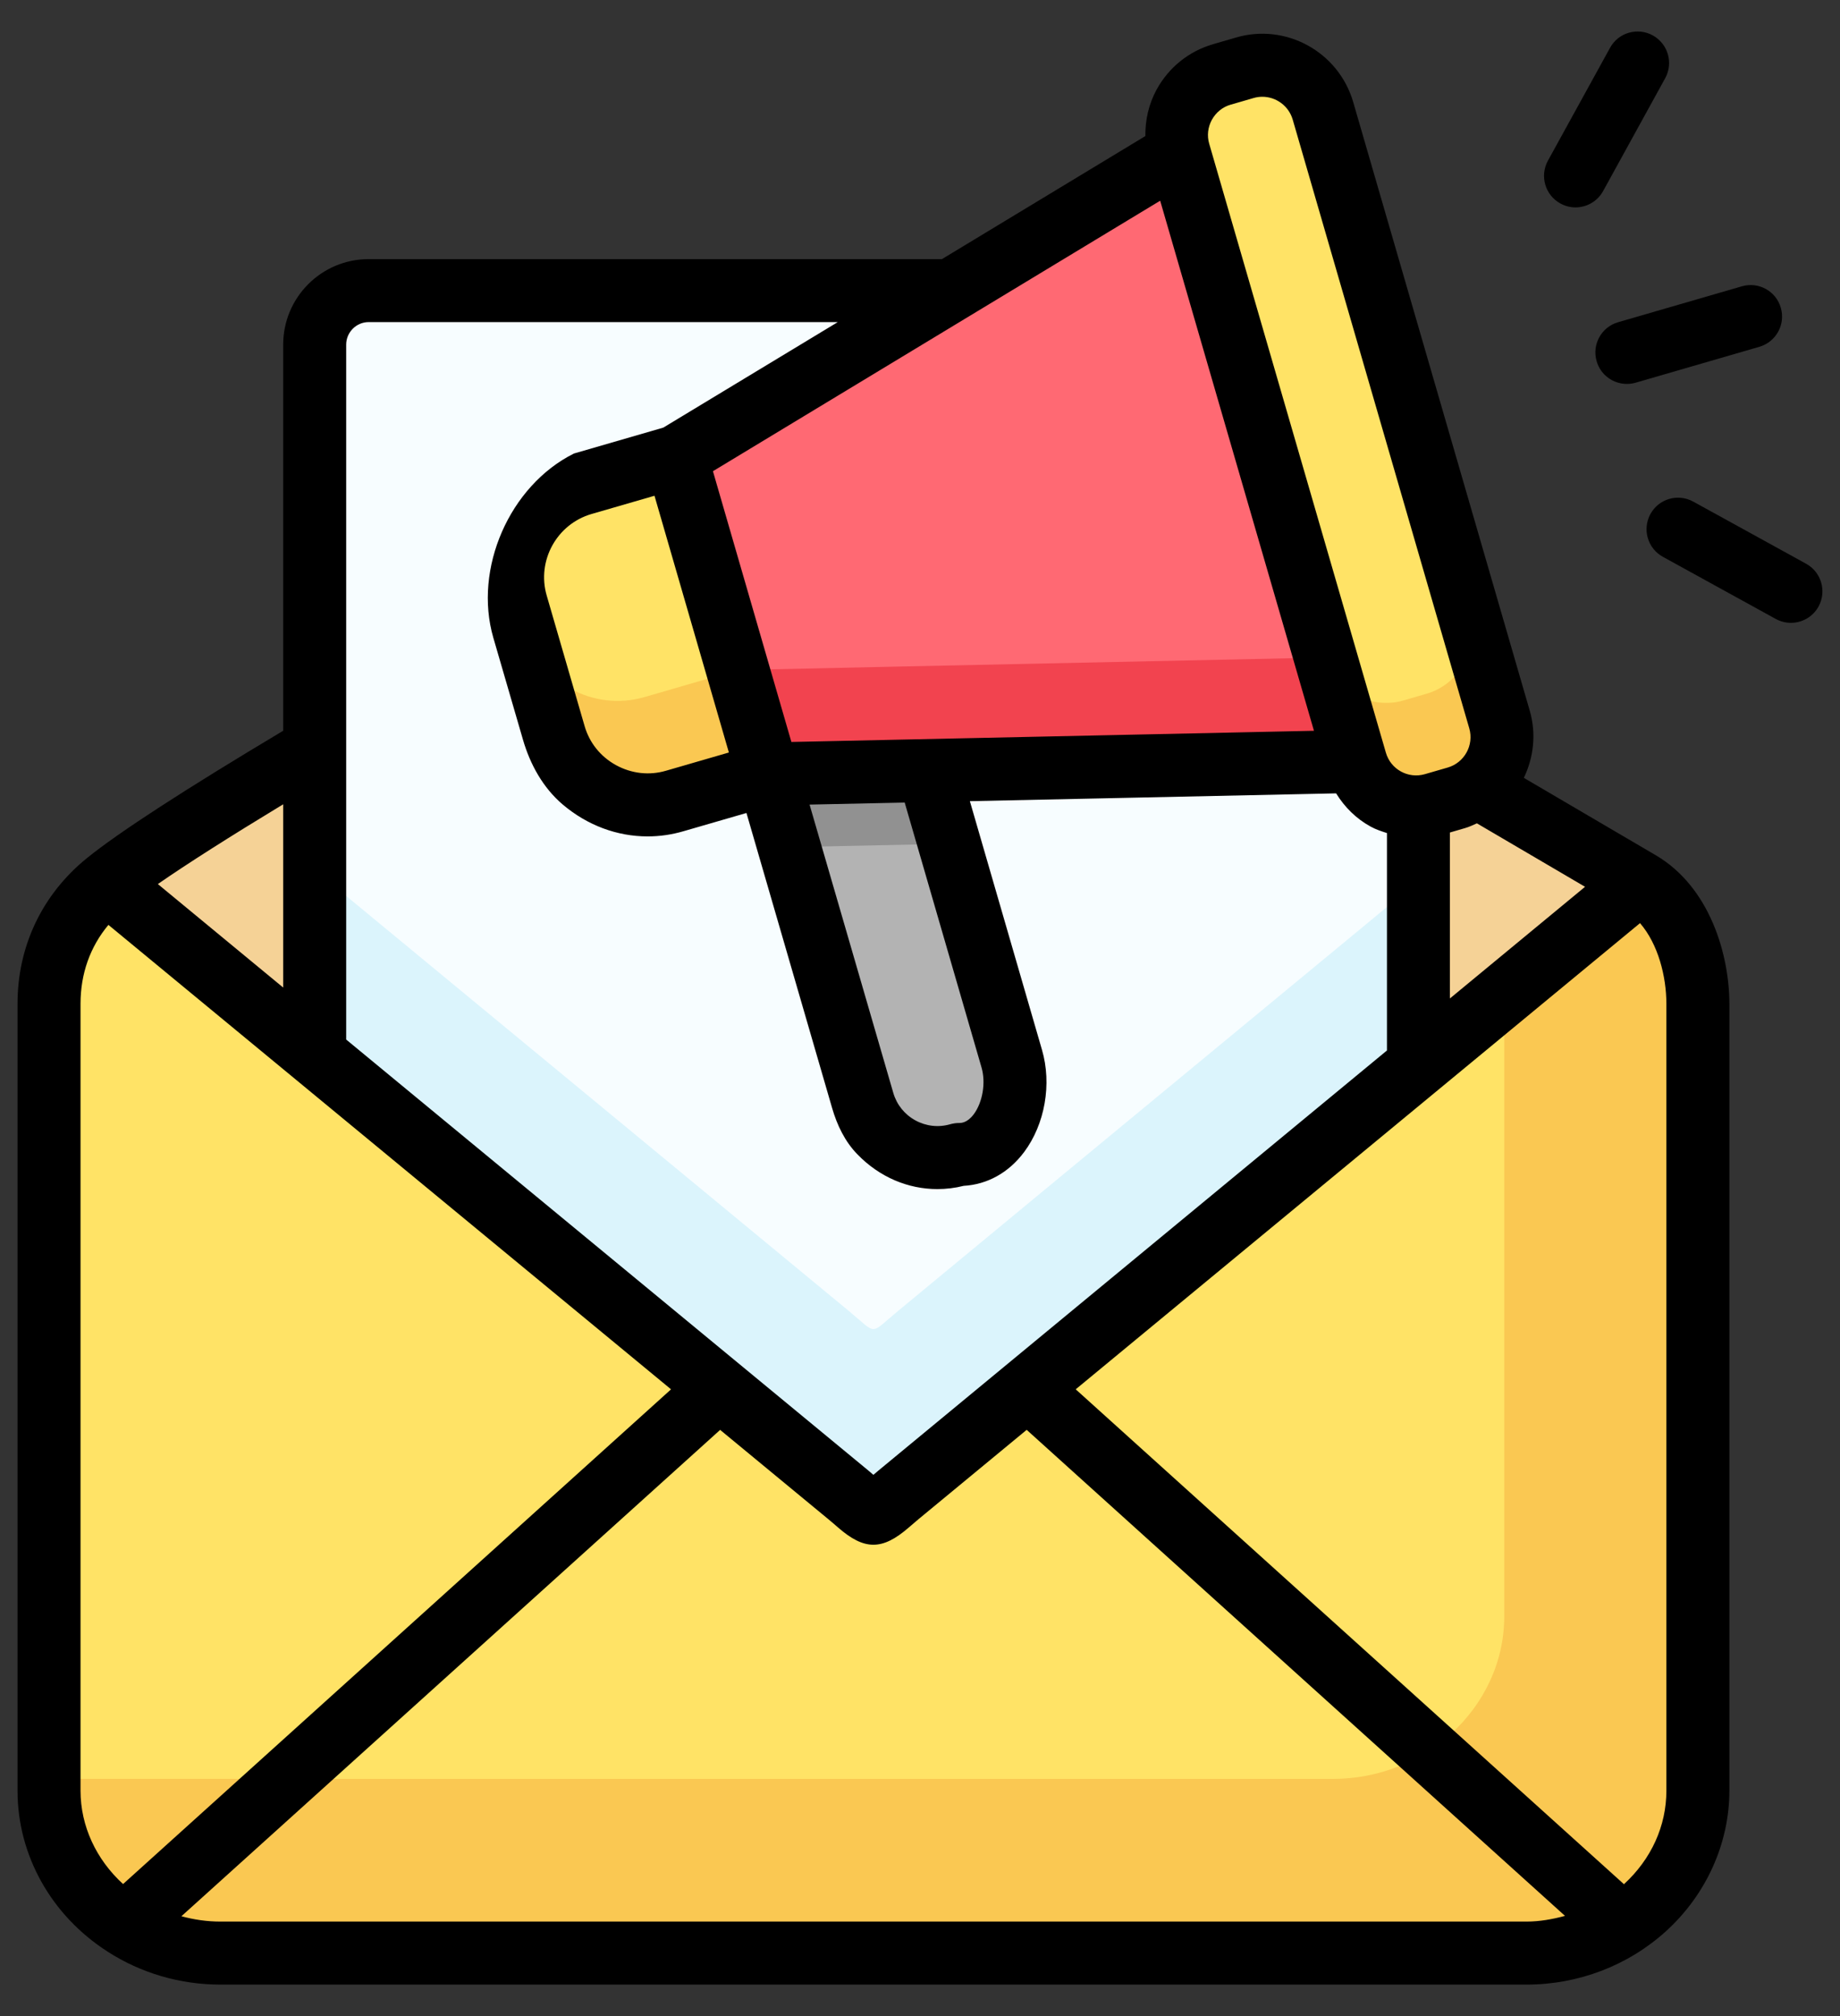 <svg xmlns="http://www.w3.org/2000/svg" width="42" height="46" viewBox="0 0 42 46" fill="none"><rect x="0" y="0" width="42" height="46" fill="#333333" stroke="none"/><path fill-rule="evenodd" clip-rule="evenodd" d="M21.186 17.58L17.527 17.66L19.7 25.139C19.97 26.071 20.955 26.614 21.891 26.341C22.863 26.341 23.366 25.086 23.093 24.153L21.186 17.58Z" fill="#B3B3B3"></path><path fill-rule="evenodd" clip-rule="evenodd" d="M21.698 6.63L15.43 10.422L17.528 17.659L21.186 17.58L30.944 17.373L26.911 3.48L21.698 6.63Z" fill="#FF6973"></path><path fill-rule="evenodd" clip-rule="evenodd" d="M15.429 10.422L13.299 11.039C12.128 11.381 11.447 12.615 11.786 13.786L12.653 16.767C12.992 17.938 14.229 18.616 15.4 18.277L17.527 17.66L15.429 10.422Z" fill="#FFE366"></path><path fill-rule="evenodd" clip-rule="evenodd" d="M27.891 1.697C27.131 1.917 26.689 2.72 26.911 3.48L30.943 17.373C31.129 18.017 31.735 18.432 32.377 18.409C32.493 18.406 32.61 18.387 32.726 18.353L33.245 18.202C33.423 18.149 33.584 18.067 33.722 17.958C34.178 17.608 34.395 16.999 34.228 16.419L30.196 2.526C29.974 1.766 29.171 1.323 28.411 1.546L27.891 1.697Z" fill="#FFE366"></path><path fill-rule="evenodd" clip-rule="evenodd" d="M15.401 18.277C14.23 18.616 12.993 17.938 12.654 16.767L11.788 13.787C11.449 12.616 12.13 11.381 13.301 11.039L15.431 10.422L21.698 6.631H8.415C7.737 6.631 7.184 7.187 7.184 7.863V17.082V24.055L16.416 31.677L19.362 34.106C20.046 34.671 19.828 34.671 20.512 34.106L23.927 31.288L32.378 24.307V18.41C31.736 18.433 31.13 18.017 30.944 17.374L21.187 17.58L23.095 24.153C23.368 25.086 22.864 26.341 21.892 26.341C20.957 26.614 19.971 26.071 19.701 25.139L17.529 17.66L15.401 18.277Z" fill="#F7FDFF"></path><path fill-rule="evenodd" clip-rule="evenodd" d="M7.183 24.054L2.436 20.139C1.596 20.82 1.119 21.781 1.119 22.904V40.856C1.119 42.128 1.805 43.256 2.844 43.924L16.416 31.676L7.183 24.054Z" fill="#FFE366"></path><path fill-rule="evenodd" clip-rule="evenodd" d="M7.183 17.082C5.183 18.269 3.278 19.456 2.436 20.139L7.183 24.055V17.082Z" fill="#F5D296"></path><path fill-rule="evenodd" clip-rule="evenodd" d="M33.246 18.203L32.727 18.354C32.61 18.388 32.493 18.407 32.377 18.409V24.307L37.432 20.134L33.723 17.959C33.585 18.068 33.423 18.15 33.246 18.203Z" fill="#F5D296"></path><path fill-rule="evenodd" clip-rule="evenodd" d="M37.431 20.133L32.377 24.305L23.926 31.286L37.543 43.531C38.287 42.856 38.756 41.905 38.756 40.855V22.904C38.756 21.842 38.322 20.655 37.431 20.133Z" fill="#FFE366"></path><path fill-rule="evenodd" clip-rule="evenodd" d="M23.926 31.287L20.511 34.106C19.828 34.67 20.045 34.67 19.362 34.106L16.416 31.677L2.844 43.924C3.469 44.327 4.224 44.563 5.032 44.563H34.841C35.885 44.563 36.838 44.171 37.543 43.532L23.926 31.287Z" fill="#FFE366"></path><path fill-rule="evenodd" clip-rule="evenodd" d="M1.119 40.855C1.119 42.127 1.805 43.256 2.844 43.923L6.539 40.588H1.119V40.855Z" fill="#FAC852"></path><path fill-rule="evenodd" clip-rule="evenodd" d="M5.032 44.563H34.841C35.885 44.563 36.838 44.171 37.543 43.532L33.124 39.559C32.42 40.194 31.466 40.589 30.422 40.589H6.539L2.844 43.925C3.469 44.327 4.224 44.563 5.032 44.563Z" fill="#FAC852"></path><path fill-rule="evenodd" clip-rule="evenodd" d="M34.336 36.882C34.336 37.931 33.867 38.882 33.123 39.557L37.542 43.531C38.286 42.856 38.755 41.904 38.755 40.855V22.904C38.755 21.842 38.321 20.655 37.431 20.133L34.336 22.689V36.882Z" fill="#FAC852"></path><path fill-rule="evenodd" clip-rule="evenodd" d="M7.184 24.054L16.416 31.676L19.362 34.105C20.046 34.67 19.828 34.67 20.512 34.105L23.927 31.287L32.378 24.306V20.101L23.927 27.079L20.512 29.901C19.828 30.465 20.046 30.465 19.362 29.901L16.416 27.469L7.184 19.85V24.054Z" fill="#DBF4FC"></path><path fill-rule="evenodd" clip-rule="evenodd" d="M12.654 16.766C12.993 17.937 14.23 18.615 15.401 18.276L17.528 17.658L16.842 15.287L14.712 15.905C13.541 16.244 12.304 15.566 11.965 14.395L12.654 16.766Z" fill="#FAC852"></path><path fill-rule="evenodd" clip-rule="evenodd" d="M21.187 17.58L30.944 17.373L30.255 15.002L20.5 15.209L16.842 15.288L17.528 17.659L21.187 17.58Z" fill="#F2434F"></path><path fill-rule="evenodd" clip-rule="evenodd" d="M30.945 17.372C31.13 18.016 31.737 18.432 32.378 18.408C32.494 18.405 32.611 18.387 32.727 18.352L33.247 18.201C33.424 18.148 33.586 18.066 33.724 17.958C34.179 17.608 34.396 16.999 34.23 16.419L33.541 14.053H33.543C33.708 14.633 33.488 15.237 33.037 15.587C32.897 15.695 32.738 15.78 32.558 15.83L32.039 15.981C31.925 16.016 31.806 16.034 31.692 16.037C31.048 16.061 30.441 15.645 30.256 15.001L30.945 17.372Z" fill="#FAC852"></path><path fill-rule="evenodd" clip-rule="evenodd" d="M18.012 19.329L21.671 19.252L21.186 17.58L17.527 17.66L18.012 19.329Z" fill="#919191"></path><path d="M36.445 8.242C36.535 8.556 36.822 8.76 37.135 8.76C37.201 8.76 37.268 8.751 37.335 8.732L40.159 7.913C40.54 7.802 40.76 7.404 40.649 7.023C40.54 6.641 40.142 6.422 39.759 6.533L36.935 7.352C36.553 7.462 36.334 7.861 36.445 8.242Z" fill="black"></path><path d="M35.616 4.642C35.727 4.703 35.845 4.732 35.962 4.732C36.216 4.732 36.462 4.597 36.593 4.359L38.01 1.784C38.201 1.436 38.074 0.999 37.727 0.808C37.379 0.617 36.941 0.743 36.751 1.091L35.333 3.666C35.142 4.014 35.269 4.451 35.616 4.642Z" fill="black"></path><path d="M41.227 12.863L38.65 11.445C38.301 11.253 37.864 11.38 37.673 11.728C37.482 12.076 37.609 12.513 37.956 12.704L40.533 14.122C40.644 14.182 40.762 14.211 40.88 14.211C41.133 14.211 41.379 14.077 41.51 13.839C41.701 13.491 41.574 13.054 41.227 12.863Z" fill="black"></path><path d="M37.795 19.514L34.785 17.749C34.784 17.748 34.784 17.747 34.784 17.747C35.005 17.285 35.072 16.748 34.919 16.219L30.887 2.324C30.551 1.181 29.351 0.522 28.211 0.857L27.691 1.008C27.139 1.168 26.681 1.535 26.402 2.042C26.221 2.373 26.14 2.737 26.144 3.104C26.144 3.104 26.144 3.105 26.143 3.105L21.501 5.912C21.5 5.912 21.5 5.912 21.5 5.912H8.416C7.338 5.912 6.464 6.786 6.464 7.864V16.673C6.464 16.674 6.464 16.674 6.463 16.674C4.217 18.015 2.705 18.995 1.982 19.581C0.962 20.409 0.4 21.589 0.4 22.905V40.857C0.4 42.33 1.168 43.703 2.455 44.529C3.219 45.021 4.11 45.282 5.032 45.282H34.841C36.028 45.282 37.159 44.85 38.027 44.065C38.947 43.229 39.475 42.059 39.475 40.857V22.905C39.475 21.795 39.035 20.241 37.795 19.514ZM36.179 20.233C36.18 20.233 36.18 20.235 36.179 20.235L33.099 22.779C33.097 22.78 33.096 22.779 33.096 22.778V18.995L33.446 18.893C33.54 18.866 33.625 18.824 33.712 18.786L36.179 20.233ZM27.662 2.734C27.756 2.564 27.908 2.441 28.091 2.388C28.092 2.388 28.092 2.388 28.093 2.388L28.613 2.237C28.68 2.217 28.747 2.208 28.814 2.208C29.126 2.208 29.414 2.413 29.507 2.727L33.538 16.619C33.648 17.001 33.428 17.402 33.045 17.513L32.527 17.663C32.143 17.775 31.744 17.555 31.634 17.173L27.601 3.278C27.548 3.097 27.57 2.903 27.662 2.734ZM26.48 4.581C26.481 4.58 26.483 4.581 26.483 4.582L29.992 16.672C29.992 16.673 29.991 16.674 29.99 16.674L18.066 16.929C18.065 16.929 18.064 16.929 18.064 16.928L16.274 10.753C16.273 10.752 16.274 10.751 16.274 10.751L26.48 4.581ZM20.651 18.313L22.404 24.355C22.506 24.702 22.43 25.152 22.226 25.425C22.077 25.623 21.938 25.623 21.891 25.623C21.823 25.623 21.756 25.633 21.691 25.651C21.423 25.729 21.14 25.698 20.892 25.562C20.646 25.426 20.469 25.205 20.391 24.938L18.48 18.36C18.48 18.359 18.481 18.358 18.482 18.358L20.65 18.312C20.65 18.312 20.651 18.313 20.651 18.313ZM16.637 17.168C16.637 17.169 16.637 17.17 16.636 17.17L15.201 17.586C14.818 17.698 14.414 17.651 14.061 17.458C13.709 17.265 13.454 16.948 13.344 16.566L12.479 13.588C12.248 12.795 12.709 11.958 13.502 11.728L14.938 11.312C14.939 11.312 14.94 11.312 14.94 11.313L16.637 17.168ZM7.902 7.864C7.902 7.581 8.133 7.349 8.416 7.349H19.116C19.118 7.349 19.119 7.352 19.117 7.353L15.14 9.757C15.14 9.757 15.14 9.757 15.14 9.757L13.1 10.348C13.1 10.348 13.1 10.348 13.1 10.348C11.631 11.082 10.803 12.974 11.261 14.552L11.937 16.876C12.101 17.441 12.395 17.974 12.843 18.355C13.41 18.836 14.091 19.084 14.783 19.084C15.057 19.084 15.331 19.045 15.601 18.966L17.037 18.55C17.038 18.55 17.039 18.55 17.039 18.551L18.994 25.282C19.107 25.672 19.287 26.047 19.57 26.337C20.081 26.864 20.733 27.131 21.396 27.131C21.597 27.131 21.799 27.107 21.997 27.057C22.539 27.026 23.025 26.756 23.376 26.287C23.852 25.651 24.013 24.734 23.784 23.953L22.139 18.282C22.138 18.281 22.139 18.28 22.14 18.28L30.497 18.102C30.498 18.102 30.498 18.102 30.499 18.103C30.692 18.415 30.955 18.679 31.286 18.86C31.405 18.926 31.532 18.967 31.659 19.008V23.968C31.659 23.968 31.658 23.969 31.658 23.969L20.054 33.551C20.012 33.587 19.972 33.62 19.936 33.651C19.901 33.62 19.861 33.587 19.819 33.551L7.902 23.719C7.902 23.718 7.902 23.718 7.902 23.718L7.902 7.864ZM3.605 20.17C4.274 19.707 5.241 19.092 6.461 18.353C6.463 18.353 6.464 18.353 6.464 18.355V22.529C6.464 22.53 6.462 22.531 6.461 22.53L3.605 20.173C3.604 20.172 3.604 20.171 3.605 20.17ZM2.808 42.987C2.196 42.428 1.838 41.665 1.838 40.857V22.905C1.838 22.218 2.056 21.605 2.473 21.105C2.474 21.104 2.475 21.104 2.476 21.104L15.316 31.699C15.317 31.7 15.317 31.701 15.316 31.701L2.81 42.987C2.809 42.987 2.808 42.987 2.808 42.987ZM34.841 43.844H5.032C4.727 43.844 4.428 43.801 4.141 43.722L16.437 32.626C16.437 32.625 16.438 32.625 16.439 32.626L18.904 34.66C18.994 34.734 19.067 34.798 19.129 34.852C19.731 35.376 20.139 35.378 20.744 34.852C20.805 34.799 20.879 34.735 20.969 34.66L23.434 32.625C23.434 32.625 23.435 32.625 23.436 32.625L35.723 43.714C35.438 43.791 35.144 43.844 34.841 43.844ZM38.037 40.857C38.037 41.663 37.692 42.419 37.07 42.99C37.069 42.991 37.068 42.991 37.067 42.99L24.556 31.701C24.556 31.7 24.556 31.699 24.556 31.698L37.434 21.064C37.434 21.064 37.436 21.064 37.436 21.064C37.849 21.54 38.037 22.28 38.037 22.905L38.037 40.857Z" fill="black"></path></svg>